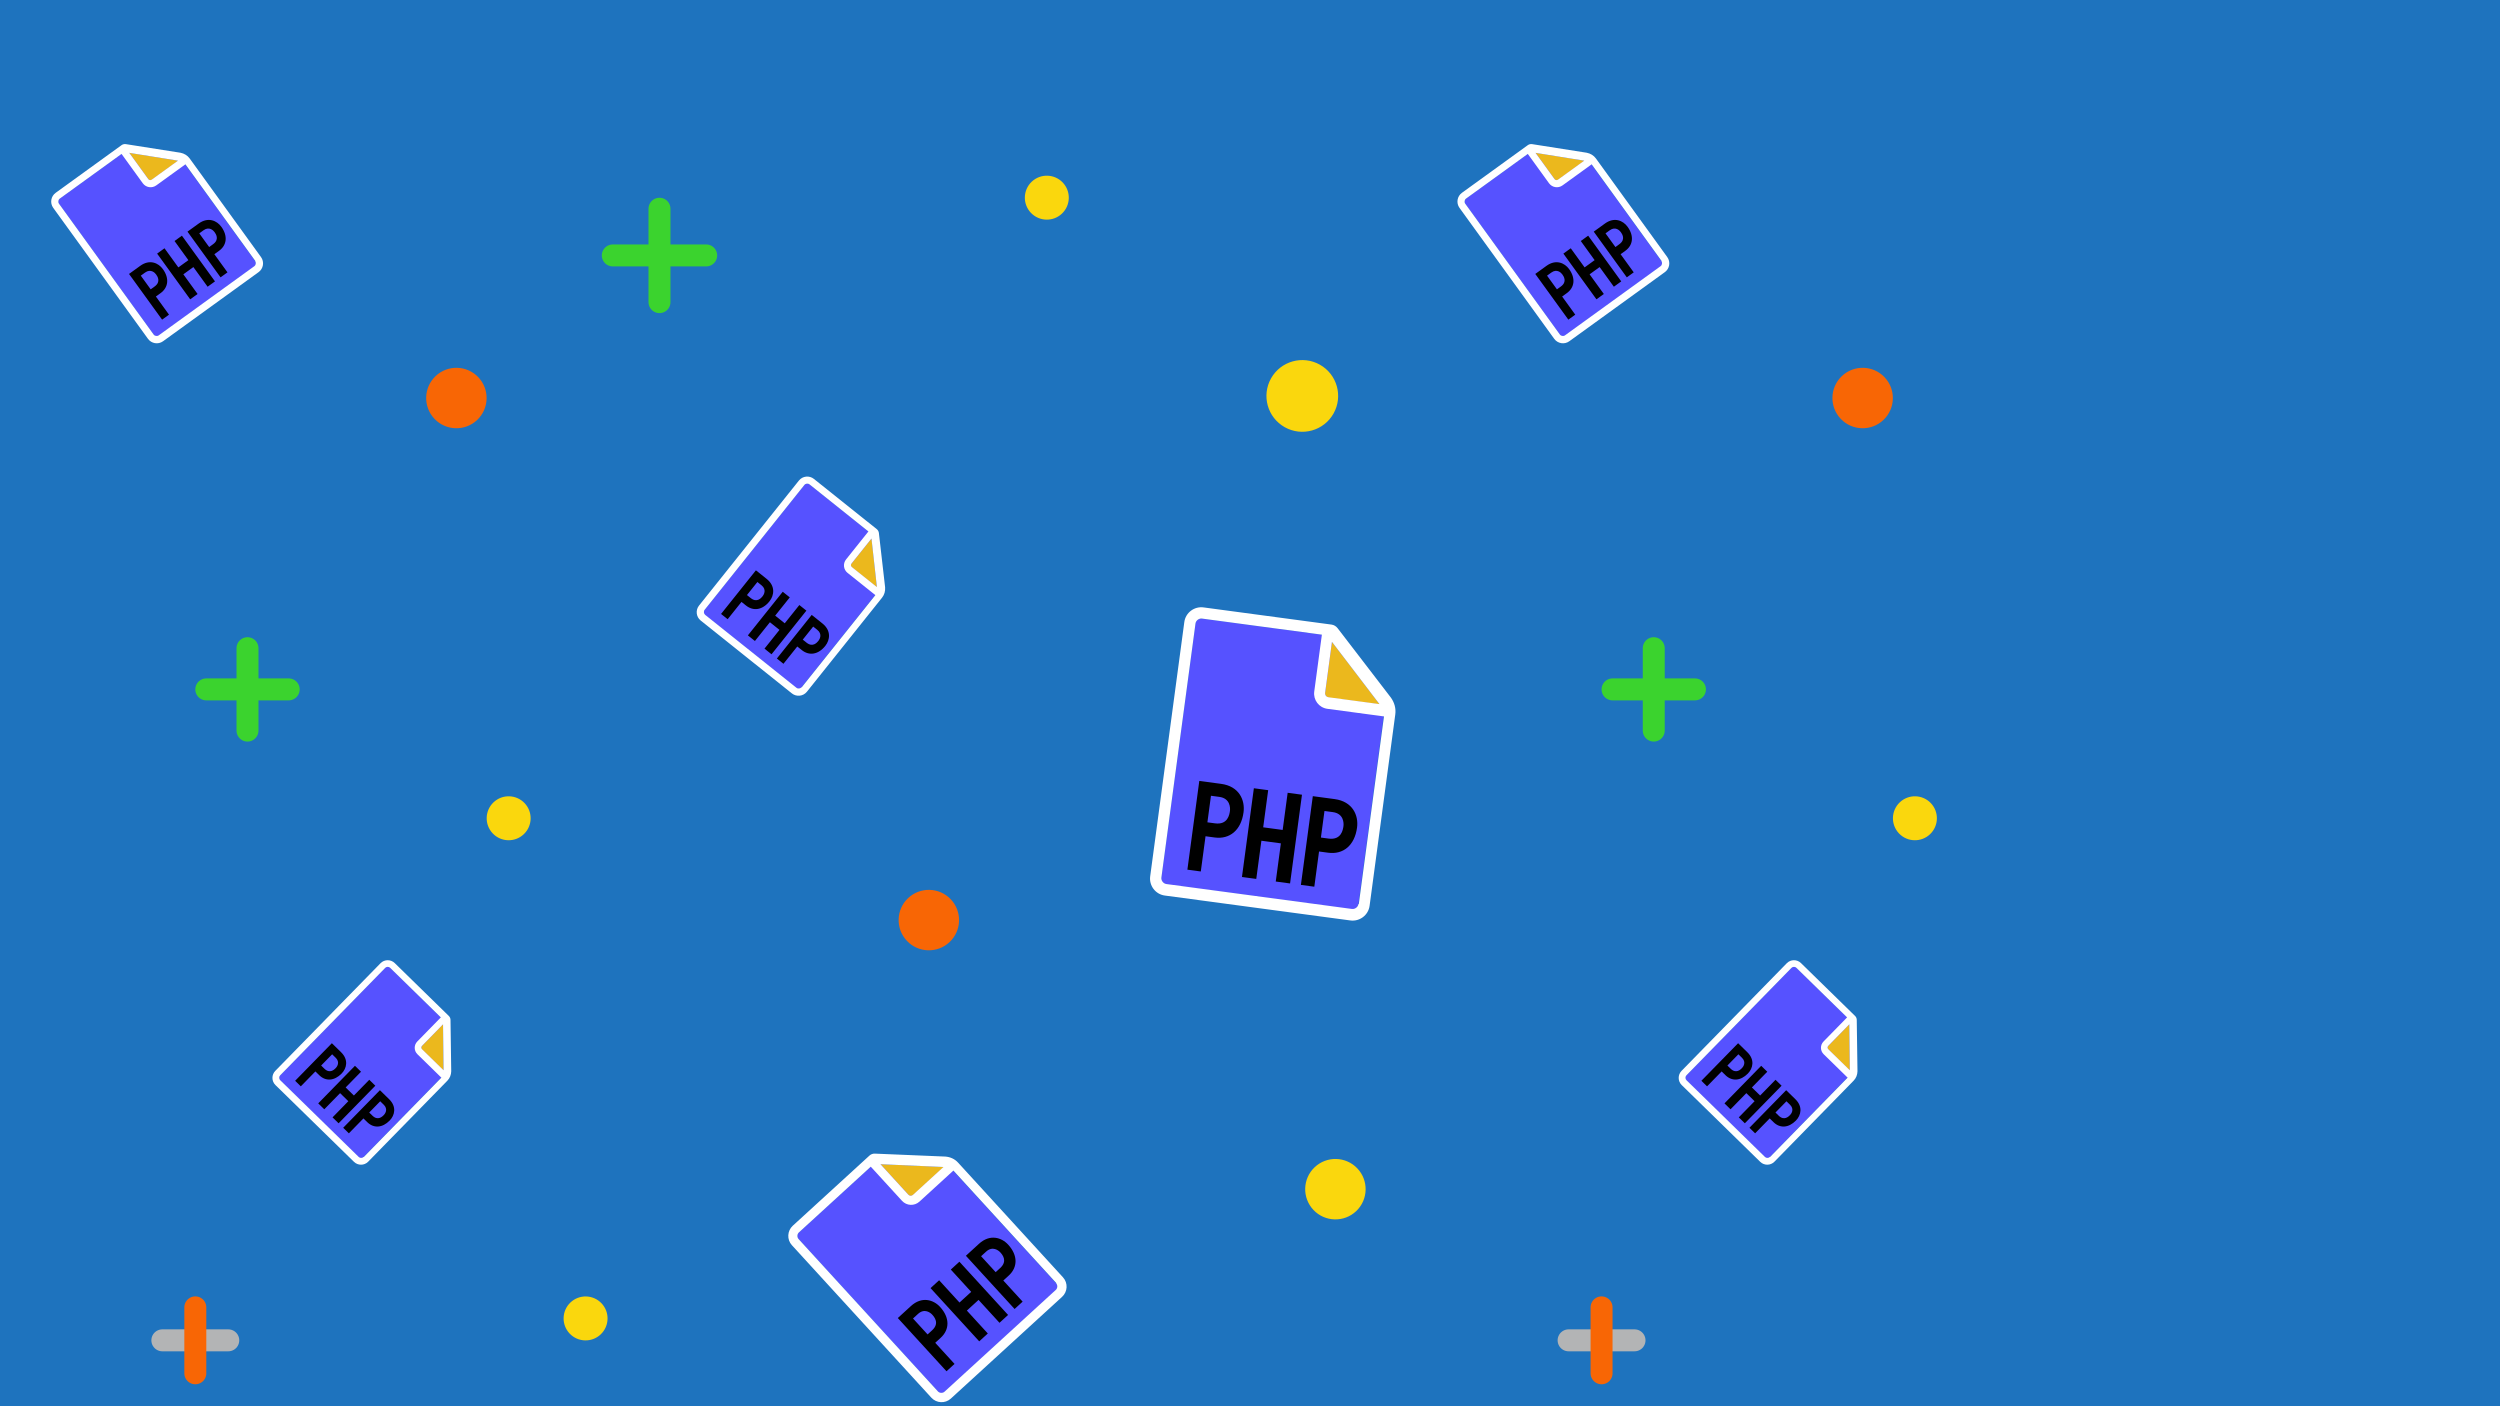 <?xml version="1.0" encoding="utf-8"?>
<svg xmlns="http://www.w3.org/2000/svg" xmlns:xlink="http://www.w3.org/1999/xlink" viewBox="0 0 256 256" width="1920px" height="1080px">
<style type="text/css">@keyframes ld-pulse
{
  0% {
    animation-timing-function: cubic-bezier(0.041,0.391,0.509,0.69);
    transform: scale(1);
  }
  24.3% {
    animation-timing-function: cubic-bezier(0.225,0.633,0.525,1);
    transform: scale(0.846);
  }
  55% {
    animation-timing-function: cubic-bezier(0.304,0.339,0.655,0.614);
    transform: scale(0.802);
  }
  70.2% {
    animation-timing-function: cubic-bezier(0.446,0.273,0.556,0.729);
    transform: scale(0.802);
  }
  82.3% {
    animation-timing-function: cubic-bezier(0.683,0.184,1,0.736);
    transform: scale(0.987);
  }
  100% {
    transform: scale(1);
  }
}
.ld.ld-pulse {
  animation: ld-pulse 1.4s infinite;
}</style>
<rect x="-100" y="0" width="1920" height="256" fill="#1e73be"/>
<defs>
  <g id="id-0.5728659316311275"><!--Generator: Adobe Illustrator 21.0.0, SVG Export Plug-In . SVG Version: 6.00 Build 0)--><style type="text/css">.st0{fill:#5652ff}.st1{fill:#ebb81d}.st2{fill:#ffffff}</style><path class="st0" d="M77.5,28.8L61.2,12.5C60,11.3,59,10.8,58,10.8H22.6c-0.9,0-1.7,0.8-1.7,1.7v75.1c0,0.9,0.8,1.7,1.7,1.7h54.8 c0.9,0,1.7-0.8,1.7-1.7V32C79.1,31,78.6,29.9,77.5,28.8z"/><path class="st1" d="M62.4,28.8h15.1L61.2,12.5v15.1C61.2,28.2,61.8,28.8,62.4,28.8z"/><path class="st2" d="M62.3,8.3c-0.5-0.5-1.2-0.8-1.9-0.8H22.6c-2.7,0-5,2.2-5,5v75.1c0,2.7,2.2,5,5,5h54.8c2.7,0,5-2.2,5-5V31.1 c0-1.8-0.7-3.4-1.9-4.7L62.3,8.3z M61.2,12.5l16.2,16.2H62.4c-0.7,0-1.2-0.5-1.2-1.2 M79.1,87.5c0,0.9-0.8,1.7-1.7,1.7H22.6 c-0.9,0-1.7-0.8-1.7-1.7V12.5c0-0.9,0.8-1.7,1.7-1.7H58v16.8c0,2.5,2,4.5,4.5,4.5h16.7V87.5z"/><path d="M28.133 58.005L28.133 84.215L32.095 84.215L32.095 73.815L34.800 73.815C39.219 73.815 42.190 70.691 42.190 65.396C42.190 61.815 39.943 58.005 34.571 58.005ZM32.095 61.853L34.571 61.853C37.771 61.853 38.190 64.596 38.190 65.510C38.190 66.615 38.114 69.700 34.343 69.700L32.095 69.700ZM54.229 58.005L54.229 68.977L48.476 68.977L48.476 58.005L44.248 58.005L44.248 84.215L48.476 84.215L48.476 72.939L54.229 72.939L54.229 84.215L58.457 84.215L58.457 58.005ZM61.657 58.005L61.657 84.215L65.619 84.215L65.619 73.815L68.324 73.815C72.743 73.815 75.715 70.691 75.715 65.396C75.715 61.815 73.467 58.005 68.096 58.005ZM65.619 61.853L68.096 61.853C71.296 61.853 71.715 64.596 71.715 65.510C71.715 66.615 71.639 69.700 67.867 69.700L65.619 69.700Z"/></g>
  <g id="id-0.5728659316311275-2">
    
<!-- Generator: Adobe Illustrator 21.0.0, SVG Export Plug-In . SVG Version: 6.00 Build 0)  -->






<ellipse transform="matrix(0.725 -0.689 0.689 0.725 -96.259 93.945)" fill="#f86605" cx="69.5" cy="167.5" rx="5.5" ry="5.5"/>
<ellipse transform="matrix(0.725 -0.689 0.689 0.725 15.938 184.912)" fill="#f86605" cx="239.5" cy="72.5" rx="5.5" ry="5.5"/>
<g>
	
		<line fill="none" stroke="#3bd32e" stroke-width="4" stroke-linecap="round" stroke-linejoin="round" stroke-miterlimit="10" x1="194" y1="125.5" x2="209" y2="125.5"/>
	
		<line fill="none" stroke="#3bd32e" stroke-width="4" stroke-linecap="round" stroke-linejoin="round" stroke-miterlimit="10" x1="201.5" y1="133" x2="201.5" y2="118"/>
</g>
<g>
	
		<line fill="none" stroke="#B3B4B5" stroke-width="4" stroke-linecap="round" stroke-linejoin="round" stroke-miterlimit="10" x1="186" y1="244" x2="198" y2="244"/>
	
		<line fill="none" stroke="#f86605" stroke-width="4" stroke-linecap="round" stroke-linejoin="round" stroke-miterlimit="10" x1="192" y1="250" x2="192" y2="238"/>
</g>
<g>
	
		<line fill="none" stroke="#3bd32e" stroke-width="4" stroke-linecap="round" stroke-linejoin="round" stroke-miterlimit="10" x1="12" y1="46.5" x2="29" y2="46.5"/>
	
		<line fill="none" stroke="#3bd32e" stroke-width="4" stroke-linecap="round" stroke-linejoin="round" stroke-miterlimit="10" x1="20.5" y1="55" x2="20.5" y2="38"/>
</g>
<ellipse transform="matrix(0.49 -0.872 0.872 0.49 7.204 156.645)" fill="#fad70d" cx="137.531" cy="72.163" rx="6.525" ry="6.525"/>
<ellipse transform="matrix(0.725 -0.689 0.689 0.725 -109.657 158.394)" fill="#fad70d" cx="143.5" cy="216.5" rx="5.5" ry="5.5"/>
<ellipse transform="matrix(0.725 -0.689 0.689 0.725 0.233 72.584)" fill="#fad70d" cx="91" cy="36" rx="4" ry="4"/>
<ellipse transform="matrix(0.725 -0.689 0.689 0.725 -34.143 212.498)" fill="#fad70d" cx="249" cy="149" rx="4" ry="4"/>
<ellipse transform="matrix(0.725 -0.689 0.689 0.725 -163.389 70.836)" fill="#fad70d" cx="7" cy="240" rx="4" ry="4"/>


    <g transform="matrix(0.991 0.133 -0.133 0.991 19.595 -16.4) translate(133,139) scale(0.622)"><g class="ld ld-pulse" style="animation-delay:0s"><g data-icon="">  <use xlink:href="#id-0.5728659316311275" x="-50" y="-50"/>
</g></g></g><g transform="matrix(0.81 -0.586 0.586 0.81 10.356 116.519) translate(185.074,42.271) scale(0.392)"><g class="ld ld-pulse" style="animation-delay:-0.1s"><g data-icon="">  <use xlink:href="#id-0.5728659316311275" x="-50" y="-50"/>
</g></g></g><g transform="matrix(0.715 0.699 -0.699 0.715 199.137 -101.966) translate(224.712,193.418) scale(0.365)"><g class="ld ld-pulse" style="animation-delay:-0.2s"><g data-icon="">  <use xlink:href="#id-0.5728659316311275" x="-50" y="-50"/>
</g></g></g><g transform="matrix(0.781 0.624 -0.624 0.781 76.82 -5.742) translate(46.602,106.727) scale(0.388)"><g class="ld ld-pulse" style="animation-delay:-0.3s"><g data-icon="">  <use xlink:href="#id-0.5728659316311275" x="-50" y="-50"/>
</g></g></g><g transform="matrix(0.738 -0.675 0.675 0.738 -136.806 106.836) translate(69.203,229.626) scale(0.501)"><g class="ld ld-pulse" style="animation-delay:-0.4s"><g data-icon="">  <use xlink:href="#id-0.5728659316311275" x="-50" y="-50"/>
</g></g></g>
  </g>
</defs>
<g>
  <use xlink:href="#id-0.5728659316311275-2" x="0" y="0"/>
  <use xlink:href="#id-0.5728659316311275-2" x="-256" y="0"/>
  <animateTransform attributeName="transform" type="translate" repeatCount="indefinite" dur="30s"
  keyTimes="0;1" values="0;256"/>
</g>
</svg>